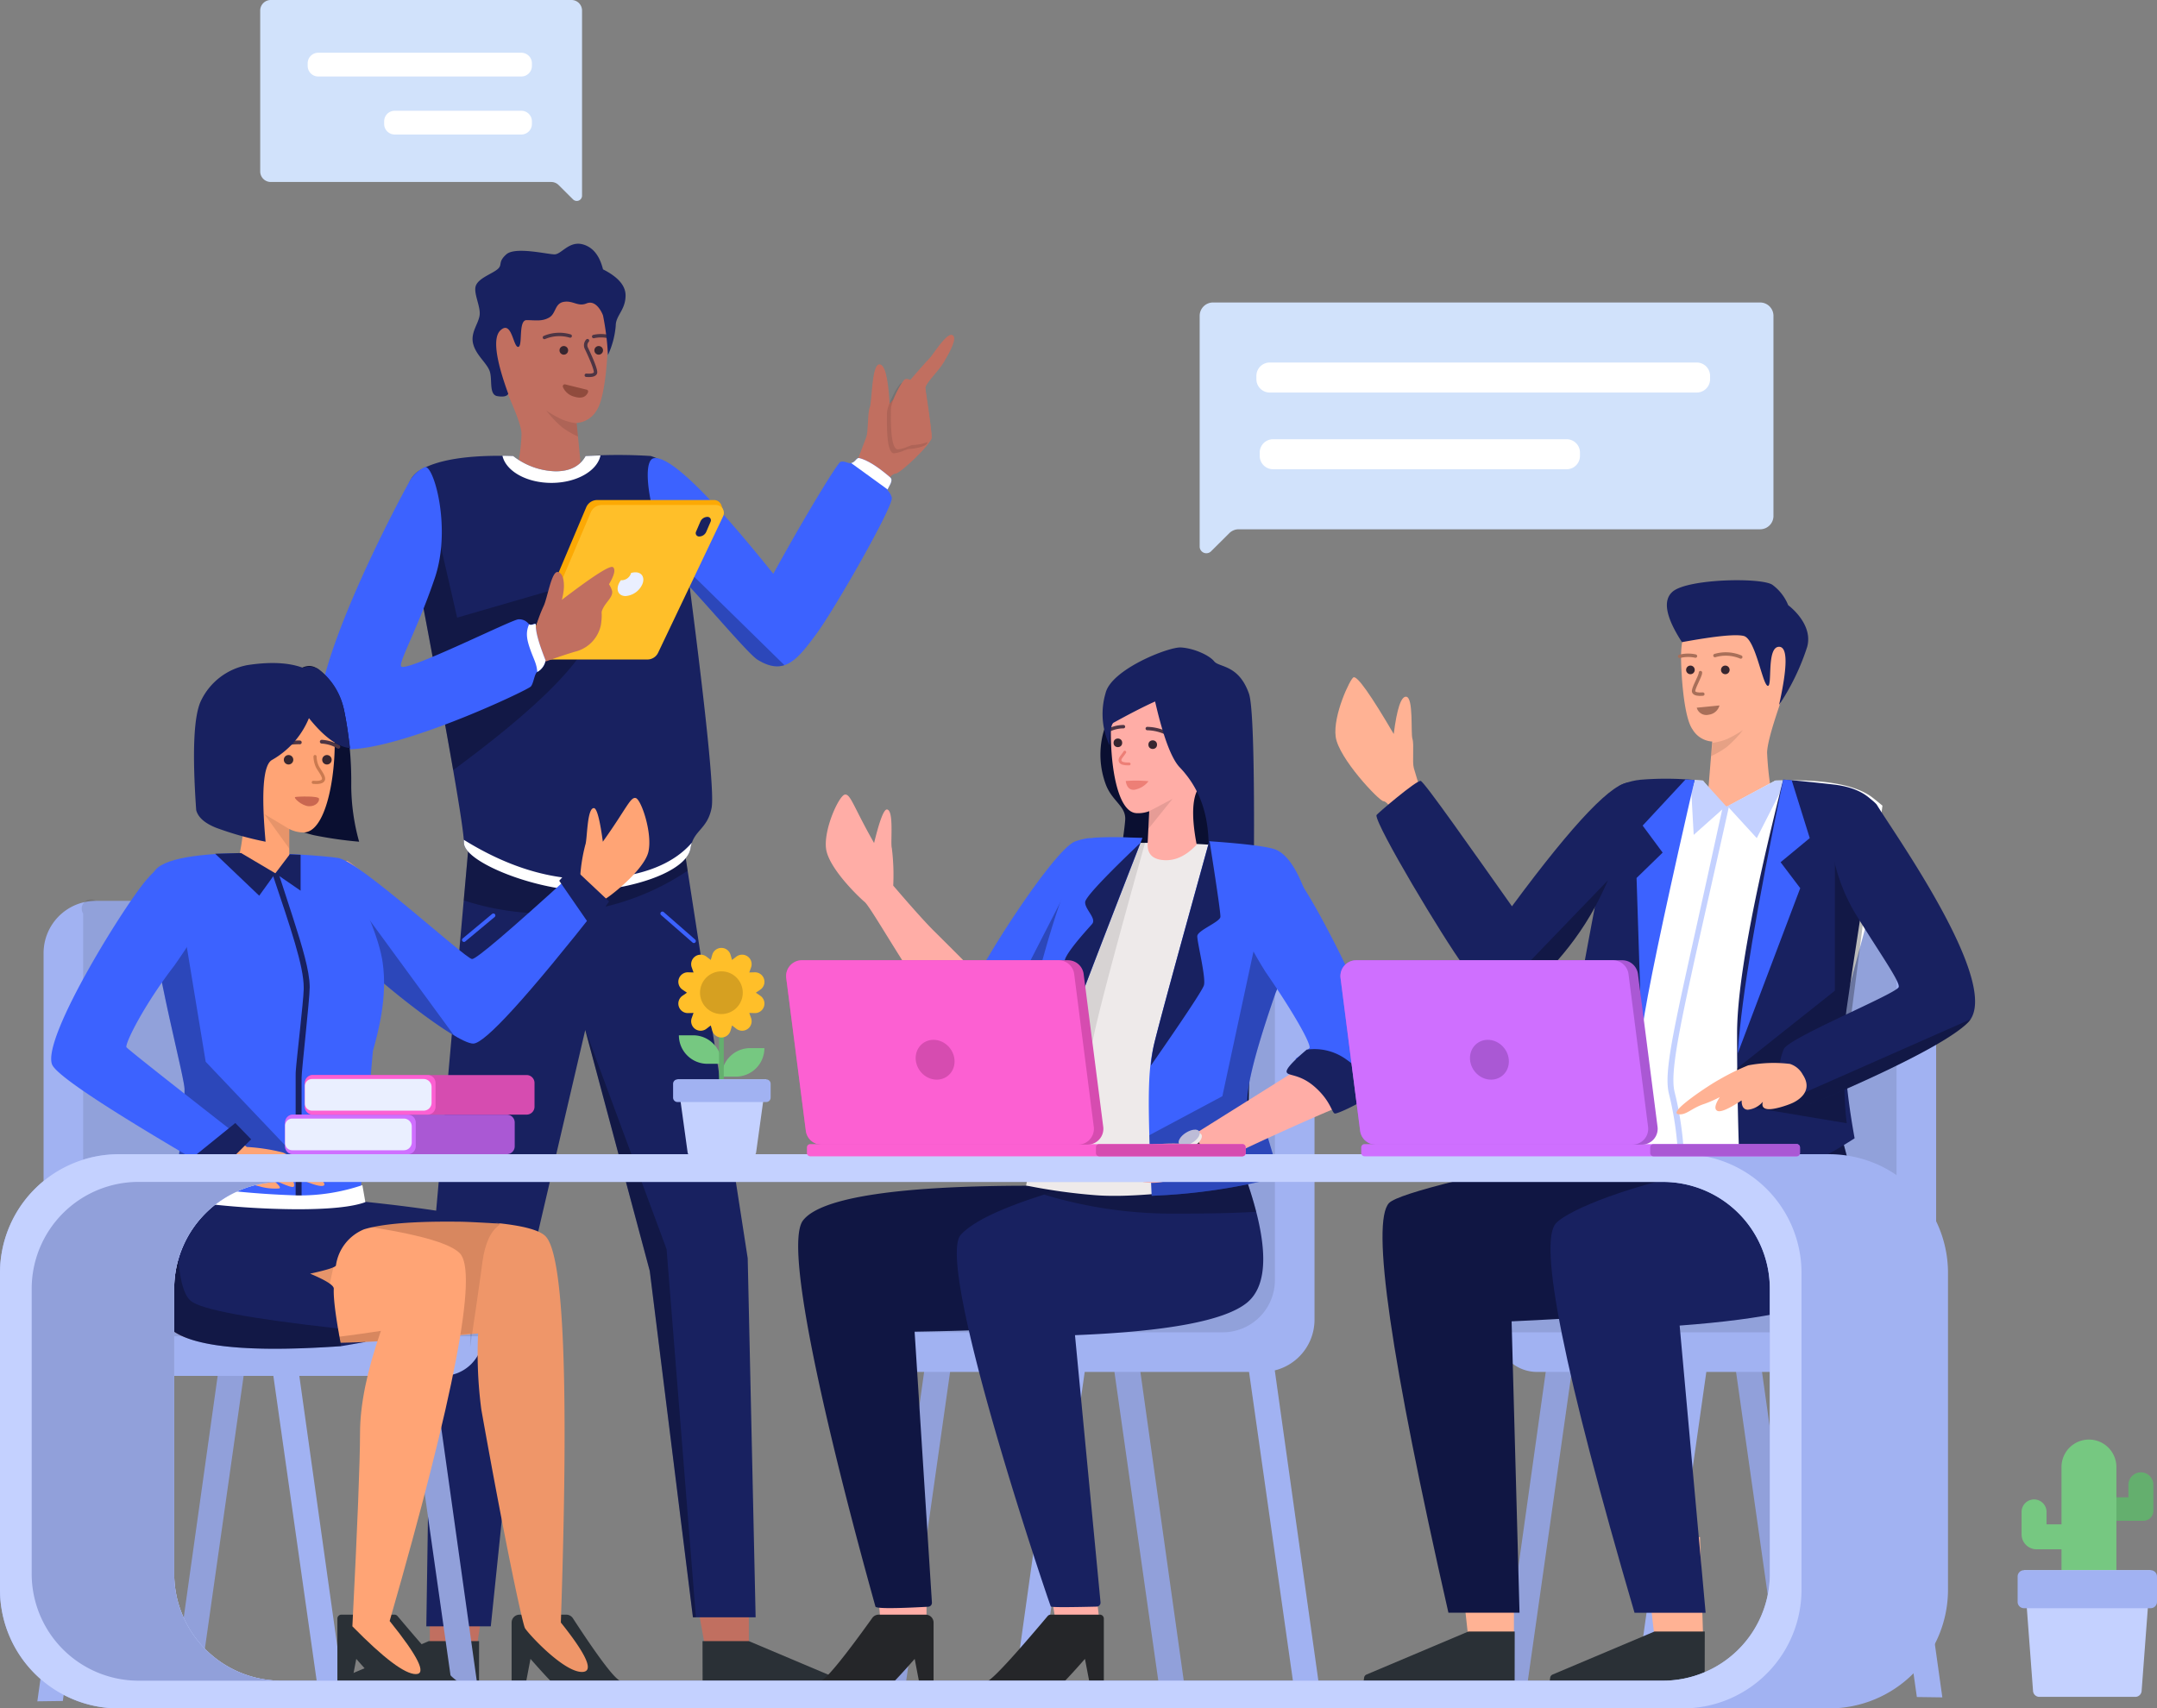 <?xml version="1.0" encoding="UTF-8"?>
<svg xmlns="http://www.w3.org/2000/svg" xmlns:xlink="http://www.w3.org/1999/xlink" width="413.879" height="327.87">
  <rect width="100%" height="100%" fill="#808080" stroke="none"/>
  <defs>
    <linearGradient id="a" x1="-7.145" y1="20.013" x2="-7.145" y2="20.009" gradientUnits="objectBoundingBox">
      <stop offset="0" stop-color="#fff"></stop>
      <stop offset="1" stop-color="#eeeaea"></stop>
    </linearGradient>
    <linearGradient id="b" x1="-130.738" y1="749.877" x2="-130.738" y2="749.754" xlink:href="#a"></linearGradient>
  </defs>
  <path d="M110.644 81.163l1.073 10.947H98.54a31.344 31.344 0 001.525-8.762c0-3.663-6.619-14.346-6.619-20.79s6.167-14.05 14.471-10.821 8.738 9.862 8.738 13.011-.5 11.712-2.212 14.063a4.772 4.772 0 01-3.799 2.352z" fill="#c16f60"></path>
  <path data-name="Path" d="M104.82 78.802l.426.51a19.363 19.363 0 002.707 2.761 17.844 17.844 0 002.947 1.711l-.249-2.542-.285-.045a11.073 11.073 0 01-2.508-.685 22.649 22.649 0 01-3.038-1.71z" fill="rgba(0,0,0,0.1)"></path>
  <path d="M114.876 68.065a.827.827 0 11.828-.827.827.827 0 01-.828.827z" fill="#372630"></path>
  <path data-name="Oval" d="M108.184 68.065a.827.827 0 11.827-.827.828.828 0 01-.827.827z" fill="#372630"></path>
  <path d="M112.56 74.782l-4.105-1.01a.38.38 0 00-.438.523 3.211 3.211 0 002.058 1.8q2.107.673 2.744-.8a.38.38 0 00-.2-.5.413.413 0 00-.059-.013z" fill="#904b3d"></path>
  <path d="M112.725 65.373a1.306 1.306 0 00-.228 1.439c.338.679 2.02 4.257 1.748 4.792q-.272.535-1.748.412M116.942 64.641a6.488 6.488 0 00-3.031-.054" fill="none" stroke="#4d3544" stroke-linecap="round" stroke-width=".653"></path>
  <path data-name="Path-97" d="M104.461 64.766a7.339 7.339 0 014.948-.279" fill="none" stroke="#4d3544" stroke-linecap="round" stroke-width=".653"></path>
  <path d="M116.654 68.13a16.464 16.464 0 001.492-5.629c0-1.966 1.886-2.995 1.886-5.808q0-2.814-4.329-5-.962-3.884-3.717-4.747c-2.755-.865-4.229 1.87-5.583 1.87s-7.54-1.532-9.253 0-.629 1.99-1.715 2.877-3.51 1.658-4.105 3.071.958 4.077.692 5.781-1.777 3.309-1.234 5.447 2.514 3.579 3.137 5.143-.2 4.615 1.511 4.891q1.714.276 2.088-.447-3.688-10.105-1.511-12.172c2.178-2.067 2.445 3.171 3.4 3.171s-.029-5.139 1.616-5.139 2.955.293 4.324-.486 1.052-2.724 2.832-3.023 2.711.987 4.36.3 2.793 1.327 3.161 2.315a51.954 51.954 0 01.948 7.585z" fill="#182160"></path>
  <path d="M133.259 304.896l2.121 11.641h8.305v-11.641zM82.473 304.162v14.5h8.6l2.264-14.5z" fill="#c16f60"></path>
  <path d="M131.383 163.495l12.085 77.99 1.52 68.9h-12.036l-8.282-66.464-12.374-46.246-11.284 48.368-6.839 66.075H81.801l1.063-70.489 7.072-79.612a64.552 64.552 0 0017.345 3.932q9.895.983 24.102-2.454z" fill="#182160"></path>
  <g fill="rgba(0,0,0,0.27)">
    <path data-name="Path" d="M89.937 162.015l-.958 10.784a51.465 51.465 0 0015.1 2.513 48.457 48.457 0 0027.864-8.213l-.559-3.6q-14.208 3.439-24.1 2.453a65.293 65.293 0 01-16.81-3.724zM112.324 197.674l12.374 46.246 8.283 66.464h.545l-5.625-70.647z"></path>
  </g>
  <path d="M132.896 180.894l-6.054-5.288a.38.38 0 01.5-.572l6.053 5.289a.38.38 0 01-.5.572zM94.912 175.984l-5.625 4.687a.38.38 0 11-.486-.583l5.624-4.687a.38.38 0 01.487.584z" fill="#3c62ff"></path>
  <path data-name="Path-2" d="M106.614 90.451a13.772 13.772 0 01-8.15-2.939q-13.113-.376-18.2 2.939a4.638 4.638 0 00-1.739 2.224l2.288 21.686q8.2 43.3 8.2 47.376c0 4.077 16.585 10.242 26.342 9.077s16.607-4.536 17.141-8.017 3.245-3.576 4.048-7.773q.8-4.2-4.817-47.071l-3.553-18.7a10.071 10.071 0 00-3.325-1.743 99.64 99.64 0 00-12.485 0q-1.639 2.94-5.75 2.941z" fill="#182160"></path>
  <g>
    <path d="M169.302 93.47q1.661-2.573 2.535-2.572c.873 0 6.934-5.712 6.934-6.958s-1.212-8.4-1.212-9.409 2.51-3.243 3.569-5.064 2.708-4.676 1.588-5.177-3.91 4.106-4.353 4.464q-.443.357-7.66 8.716-.429-7.549-1.957-7.549c-1.527 0-1.411 7.189-1.857 8.255s-.242 4.555-.689 5.764q-.45 1.208-2.023 5.314z" fill="#c16f60"></path>
    <path d="M176.798 75.29q-3.272-2.172-3.924-1.738c-.652.434-2.687 4.181-2.687 5.8s-.205 7.873 1.425 7.644 2.208-.84 2.881-.84 3.233-.37 3.455-1.177q.222-.81-1.15-9.689z" fill="rgba(0,0,0,0.1)"></path>
    <path data-name="Path-21" d="M177.558 74.53q-3.272-2.172-3.924-1.738c-.653.434-2.687 4.181-2.687 5.8s-.2 7.873 1.425 7.644 2.208-.84 2.881-.84 3.233-.369 3.455-1.177q.222-.81-1.15-9.689z" fill="#c16f60"></path>
    <path data-name="Path" d="M170.845 91.649q-3.675-3.166-5.984-3.733c-.557-.138-.782.968-1.762.976-.435 0-1.113-.465-1.814-.253l-.034.015c-.652.351-6.805 10.423-12.87 21.465q-18.3-22.808-22.875-22.188c-3.245.44.348 17.641 6.386 24.183 5.509 5.969 11.864 13.508 13.478 14.5 5.126 3.159 7.611 0 11.222-4.883s14.619-24.18 14.536-26.176a2.974 2.974 0 00-.78-1.407c-.289-.319 1.247-1.774.497-2.499z" fill="#3c62ff"></path>
    <path data-name="Path" d="M131.892 112.113l1.175 1.282c5.206 5.716 10.8 12.3 12.3 13.221 2.062 1.27 3.7 1.519 5.149 1.044l-22.758-22.312a24.888 24.888 0 004.134 6.765z" fill="rgba(0,0,0,0.27)"></path>
    <path data-name="Path" d="M163.323 88.87l7 5.076c.132-.523 1.162-1.677.521-2.3q-3.673-3.166-5.983-3.734c-.507-.123-.743.795-1.538.958z" fill="#fff"></path>
  </g>
  <path data-name="Path" d="M89.017 161.734c0 4.077 16.584 10.242 26.341 9.076 9.633-1.15 16.434-4.45 17.117-7.884l.024-.133a5.884 5.884 0 01.267-1.084q-5.3 6.131-17.466 6.938-12.9.855-26.308-7.478l.016.255c.006.12.009.223.009.31z" fill="#fff"></path>
  <path data-name="Path" d="M84.252 103.447l-4.129 4.335.693 6.578 1.373 7.277q3.078 16.395 4.769 26.157l1.012-.749q19.306-14.344 24.4-22.919 5.689-9.576-6.287-10.815l-.268-.026-18.1 5.25z" fill="rgba(0,0,0,0.27)"></path>
  <path data-name="Path" d="M112.368 87.511q-1.641 2.938-5.753 2.939a13.769 13.769 0 01-8.149-2.939q-1.056-.037-2.059-.05c.656 2.948 4.614 5.213 9.4 5.213 4.817 0 8.8-2.3 9.414-5.272q-1.355.043-2.853.109z" fill="#fff"></path>
  <g>
    <path d="M136.992 95.965h-22.411a2.281 2.281 0 00-2.1 1.391l-11.127 26.3a1.519 1.519 0 00.418 1.752l.838.71 20.9-.287a2.279 2.279 0 002.01-1.265l13.242-26.657-.337-.938a1.521 1.521 0 00-1.433-1.006z" fill="#fca904"></path>
    <path data-name="Rectangle" d="M137.379 96.919h-21.916a2.28 2.28 0 00-2.1 1.387l-11.119 26.149a1.519 1.519 0 001.4 2.114h20.575a2.279 2.279 0 002.058-1.3L138.75 99.09a1.519 1.519 0 00-1.371-2.173z" fill="#ffbf29"></path>
    <path data-name="Rectangle" d="M135.761 99.198a1.5 1.5 0 00-1.375.906l-.84 1.953a.649.649 0 00.341.853.639.639 0 00.255.052 1.5 1.5 0 001.375-.906l.84-1.953a.65.65 0 00-.34-.853.643.643 0 00-.256-.052z" fill="#182160"></path>
    <path d="M121.915 109.834a2.784 2.784 0 00-.843.139 1.226 1.226 0 01-.072.241 1.921 1.921 0 01-1.61 1.14 1.01 1.01 0 01-.23-.026 3.375 3.375 0 00-.464.785c-.52 1.259.079 2.279 1.338 2.279a3.839 3.839 0 003.221-2.279c.518-1.259-.081-2.279-1.34-2.279z" fill="#eaefff"></path>
    <path d="M102.646 120.973a27.292 27.292 0 011.632-4.594c.757-1.5 1.521-6.772 2.739-6.6s1.286 2.479 1.128 3.6a13.044 13.044 0 01-.336 1.739q9.076-6.942 9.826-6.26t-.785 3.276a4.384 4.384 0 01.612 1.331c.144 1.133-1.169 2.047-1.79 3.346-.481 1.007 0 .485-.366 3.088a6.65 6.65 0 01-4.931 5.159q-2.383.7-5.667 1.894a13.28 13.28 0 01-1.354-3.125q-.339-1.328-.708-2.854z" fill="#c16f60"></path>
    <path data-name="Path" d="M81.476 89.67a6.441 6.441 0 00-3.043 2.982c-2.953 5.332-23.08 43.368-15.909 50.02 5.68 5.269 37.244-9.444 39.237-10.845.613-.431.752-2.576 1.356-2.886a3.142 3.142 0 001.563-2.2q-1.98-4.993-1.866-6.779c.04-.615-.867.241-1.358-.214a2.3 2.3 0 00-1.99-.889c-1.184 0-21.822 10.345-22.5 9.013-.453-.888 3.157-7.182 6.463-16.936s-.324-22.058-1.953-21.266z" fill="#3c62ff"></path>
    <path data-name="Path" d="M101.762 124.685c.656 1.868 1.225 2.69 1.325 4.272l.031-.017a3.139 3.139 0 001.563-2.2q-1.979-4.994-1.865-6.779c.038-.588-.788.234-1.289-.156-.758 1.685-.38 3.132.235 4.88z" fill="#fff"></path>
  </g>
  <path d="M143.685 314.956h-8.887l.017 10.631a.76.76 0 00.755.759l27.639.153a.759.759 0 00.765-.755.943.943 0 00-.008-.118l-.274-1.824a.756.756 0 00-.456-.587l-19.55-8.258z" fill="#2a3036"></path>
  <path data-name="Path-85" d="M82.28 314.956h9.646l-.017 10.631a.759.759 0 01-.755.759l-28.4.153a.761.761 0 01-.764-.756.788.788 0 01.009-.118l.273-1.824a.758.758 0 01.456-.587l19.551-8.258z" fill="#2a3036"></path>
  <g>
    <path data-name="Rectangle" d="M232.752 58.051h104.975a2.56 2.56 0 012.56 2.561v38.405a2.56 2.56 0 01-2.56 2.561H237.681a2.557 2.557 0 00-1.806.746l-3.5 3.482a1.282 1.282 0 01-2.185-.907V60.613a2.561 2.561 0 012.562-2.562z" fill="#d1e2fb"></path>
    <g fill="#fff">
      <path data-name="Rectangle" d="M243.635 69.573h81.931a2.561 2.561 0 012.56 2.561v.64a2.561 2.561 0 01-2.56 2.56h-81.931a2.561 2.561 0 01-2.562-2.56v-.64a2.561 2.561 0 012.562-2.561zM244.273 84.295h56.328a2.561 2.561 0 012.56 2.561v.64a2.561 2.561 0 01-2.56 2.56h-56.328a2.56 2.56 0 01-2.561-2.56v-.64a2.56 2.56 0 012.561-2.561z"></path>
    </g>
  </g>
  <g data-name="Group-26">
    <path data-name="Rectangle" d="M109.653 0h-57.7a2.025 2.025 0 00-2.025 2.024V32.9a2.025 2.025 0 002.025 2.025h53.806a2.024 2.024 0 011.428.589l2.767 2.754a1.012 1.012 0 001.727-.717V2.024A2.025 2.025 0 00109.653 0z" fill="#d1e2fb"></path>
    <g data-name="Group-15" fill="#fff">
      <path data-name="Rectangle" d="M100.035 10.123H61.06a2.024 2.024 0 00-2.024 2.025v.506a2.024 2.024 0 002.024 2.025h38.975a2.025 2.025 0 002.025-2.025v-.506a2.025 2.025 0 00-2.025-2.025zM100.035 21.258h-24.3a2.024 2.024 0 00-2.024 2.025v.506a2.024 2.024 0 002.024 2.025h24.3a2.025 2.025 0 002.025-2.025v-.506a2.025 2.025 0 00-2.025-2.025z"></path>
    </g>
  </g>
  <g>
    <path d="M56.877 260.096l9.325 66.414-4.889-.065-9.325-65.655z" fill="#a1b2f2"></path>
    <path data-name="Path" d="M42.321 260.096l-9.325 66.414 4.89-.065 9.325-65.655z" fill="#91a0da"></path>
    <path data-name="Path-25" d="M82.707 260.096l9.325 66.414-4.889-.065-9.325-65.655z" fill="#91a0da"></path>
    <path data-name="Path" d="M92.685 256.306a7.749 7.749 0 00-7.75-7.749h-29.1a10.028 10.028 0 01-10.028-10.028v-55.611a10.028 10.028 0 00-10.028-10.028H18.39a10.029 10.029 0 00-10.029 10.028v71.109a10.029 10.029 0 0010.029 10.028h66.549a7.749 7.749 0 007.746-7.749z" fill="#a1b2f2"></path>
    <path data-name="Path" d="M18.385 172.89a1.761 1.761 0 00-2.431 2.431v71.106a10.028 10.028 0 0010.028 10.028h66.7v-.15a7.748 7.748 0 00-7.75-7.749H55.827a10.029 10.029 0 01-10.028-10.028v-55.611a10.028 10.028 0 00-10.027-10.028z" fill="rgba(0,0,0,0.1)"></path>
    <path data-name="Path" d="M16.489 260.096L7.165 326.51l4.889-.065 9.325-65.655z" fill="#a1b2f2"></path>
  </g>
  <g data-name="Group-13">
    <path data-name="Path" d="M115.672 172.763c.756-.149 7.969-5.742 8.753-9.335s-1.385-9.947-2.418-10.262-1.794 2.015-6.335 8.371q-.869-6.449-1.728-6.449c-1.32 0-1.249 5.893-1.615 6.99l-.022.063a32.254 32.254 0 00-.964 5.838q-15.276 13.514-19.636 17.662c-.665.633-24.632-20.98-25.208-20.416q-3.679 3.6 4.754 17.4 15.343 18.408 20.454 16.1c5.955-2.703 21.973-25.569 23.965-25.962z" fill="#ffa475"></path>
    <path d="M64.997 164.746c3.585.181 24.355 19.309 25.587 19.309q1.232 0 18.965-16.159l5.846 5.366q-21.239 26.989-24.579 27.018c-3.34.028-18.908-12.472-22.712-16.632s-6.691-19.085-3.107-18.902z" fill="#3c62ff"></path>
    <path data-name="Path" d="M65.973 169.814l21.146 28.9c-5.893-3.48-16.042-11.819-19.015-15.068a9.052 9.052 0 01-1.033-1.42z" fill="rgba(0,0,0,0.27)"></path>
    <path d="M109.729 166.287l-2.425 2.744 6.148 8.906 3.412-4.941z" fill="#182160"></path>
    <path data-name="Path" d="M29.81 166.972c4.336-5.309 34.771-2.639 35.451-2.224q7.215 13.31 8.167 20c.954 6.7-.877 13.344-1.882 16.986l-2.51 28.546-35.577-1.136q2.049-16.6 1.948-20.137c-.101-3.534-9.622-37.109-5.597-42.035z" fill="#3c62ff"></path>
    <path data-name="Path" d="M35.492 179.598l3.976 24.172 19.956 21-19.956 4.459h-3.534l-2.475-.078.511-4.224q1.5-12.628 1.439-15.8v-.108c-.066-2.283-4.051-17.067-5.791-28.6z" fill="rgba(0,0,0,0.27)"></path>
    <path data-name="Path" d="M52.296 167.783l1.08-.364.352 1.056.506 1.543 1.924 5.92c1.909 5.919 3.223 10.366 3.263 13.357v.219c0 2.342-1.552 15.854-1.552 17.309v23.8h-1.14v-24.228l.008-.518.015-.3c.16-2.389 1.467-13.31 1.524-15.7v-.363c.008-4.094-2.494-11.356-5.98-21.731z" fill="#182160"></path>
    <g data-name="Group-3">
      <path data-name="Path" d="M24.682 202.986l-7.077 6.474c12.364 6.64 26.336 16.016 27.2 16.6 1.33.9 4.228 1.39 5.352 1.724a10.752 10.752 0 003.382.3c.583-.145-.482-1.011-1.341-1.828q3.746 1.8 4.12 1.5c.4-.325-.212-1.664-1.1-2.565q5.7 2.746 6.814 2.371c1.615-.542-6.619-6.056-7.827-6.4a36.521 36.521 0 00-6.851-1.042z" fill="#ffa475"></path>
      <path data-name="Path" d="M30.333 166.643a13.713 13.713 0 00-1.98 1.928c-3.747 4.006-20.28 30.334-18.378 35.682q1.1 3.1 31.313 20.631l5.5-6.07q-22.465-17.545-22.538-17.856c-.2-.871 3.4-8.11 9.2-15.646 6.457-9.21 7.954-12.9 2.6-17.418-1.689-1.423-4.523-2.201-5.717-1.251z" fill="#3c62ff"></path>
      <path d="M45.152 215.525l-9.146 7.4 4.892 3.008 7.293-7.276z" fill="#182160"></path>
    </g>
    <path d="M57.003 128.744q2.088-1.587 3.822-.471a13.675 13.675 0 015.25 8.257 68.245 68.245 0 011.319 14.276 40.855 40.855 0 001.514 10.731 76.584 76.584 0 01-8.721-1.258 29.808 29.808 0 01-5.987-2.168z" fill="#0a0f31"></path>
    <path d="M63.174 135.344c2.285 4.356.949 24.418-4.945 24.418a6.153 6.153 0 01-2.724-.663v5.472q-.1 3.031-3.562 3.031a11.091 11.091 0 01-6.366-1.975q1.63-6.59.79-10.016c-.841-3.427-8.739-14.83-4.8-22.121s19.323-2.502 21.607 1.854z" fill="#ffa475"></path>
    <g data-name="Group-19">
      <g data-name="Group-16" transform="translate(53.433 142.343)">
        <circle data-name="Oval" cx=".91" cy=".91" r=".91" transform="translate(8.388 2.557)" fill="#372630"></circle>
        <circle data-name="Oval" cx=".91" cy=".91" r=".91" transform="translate(1.025 2.557)" fill="#372630"></circle>
        <path data-name="Path-95" d="M7.014 2.846a4.834 4.834 0 00.434 1.916c.373.746 1.454 1.992 1.154 2.581q-.3.59-1.923.455" fill="none" stroke="#ca7a50" stroke-linecap="round" stroke-width=".599"></path>
        <path d="M7.775 10.918c-.126-.547-4.085-.405-4.548-.3s1.247 1.714 2.605 1.768 2.069-.921 1.943-1.468z" fill="#ca6750"></path>
        <path data-name="Path-97" d="M11.491.976A7.127 7.127 0 008.304 0M0 .892A9.938 9.938 0 014.094.133" fill="none" stroke="#4d3544" stroke-linecap="round" stroke-width=".719"></path>
      </g>
      <path data-name="Path" d="M50.739 156.25l4.765 2.849v3.751z" fill="rgba(0,0,0,0.1)"></path>
    </g>
    <path data-name="Path" d="M61.043 128.358a3.748 3.748 0 00-4.073.471l-.472 5.026.716 1.166c4.508 6.578 7.725 8.338 9.965 8.554q-.64-4.855-1.153-7.2a12.829 12.829 0 00-4.983-8.017z" fill="#182160"></path>
    <path d="M59.52 137.201a16.413 16.413 0 01-7.333 8.646q-2.514 1.407-1.226 15.689a62.712 62.712 0 01-9.546-2.694q-3.244-1.313-3.768-3.372-1.171-16.6.912-20.972a12.4 12.4 0 018.9-6.852q7.37-1.13 11.589.916a10.966 10.966 0 01.472 8.639z" fill="#182160"></path>
    <g>
      <path d="M98.166 311.399v14.7a.759.759 0 00.76.76h.608a.76.76 0 00.747-.616l1.508-7.874q7.428 8.489 9.076 8.49h8.892a1.519 1.519 0 001.185-2.47 7.7 7.7 0 00-2.059-1.862q-1.893-1.114-8.958-11.958a1.52 1.52 0 00-1.273-.689h-8.967a1.519 1.519 0 00-1.519 1.519z" fill="#2a3036"></path>
      <path data-name="Path-49" d="M64.738 310.637v15.46a.759.759 0 00.76.76h.608a.761.761 0 00.747-.616l1.508-7.874q7.427 8.489 9.076 8.49H88.2a1.519 1.519 0 001.369-2.177 4.684 4.684 0 00-1.84-2.081q-1.931-1.137-11.454-12.452a.759.759 0 00-.581-.27h-10.2a.759.759 0 00-.756.76z" fill="#2a3036"></path>
      <path d="M65.462 258.348l4.642-.805-.362-1.054-4.862.566z" fill="#182160"></path>
      <path d="M104.692 237.273q5.259 5.434 2.922 74.115 7.591 9.485 4.05 9.485c-3.542 0-10.2-7.227-10.928-8.394-.414-.663-3.578-15.033-8.376-41.933a82.067 82.067 0 01-.623-14.634q-36.786 3.625-43.5 0t-9.32-20.16q60.515-3.914 65.775 1.521z" fill="#ef9669"></path>
      <path data-name="Path" d="M96.007 234.98l-.058.035q-2.6 1.66-3.373 7.092l-.348 2.588q-.67 4.887-2.016 13.856 0-1.27.025-2.638l-1.415.144q-22.094 2.215-32.61 1.491l5.271-23.086H92.4q2.026.218 3.607.518z" fill="rgba(0,0,0,0.1)"></path>
      <path data-name="Path-38" d="M88.24 240.534q5.26 5.434-13.474 70.563 8.207 10.188 5.022 10.188t-12.175-9.17q1.467-28.961 1.468-37.086t4.006-19.611q-33.385 5.087-39.845 0t0-23.707q49.738 3.388 54.998 8.823z" fill="#ffa475"></path>
      <path data-name="Path" d="M64.88 238.948l-1.9 8.819-5.946-2.488z" fill="rgba(0,0,0,0.1)"></path>
      <path d="M87.616 234.462c-2.307 0-12.4-.184-17.767 1.466a8.815 8.815 0 00-5.389 6.927q-.094.521-4.954 1.581 4.585 1.925 4.539 2.887-.135 2.792 1.417 11.026-30.423 2.147-34.087-4.924t1.434-23.772l37.041.966q10.468 1.092 17.767 2.361a73.772 73.772 0 018.391 1.867q-6.085-.386-8.392-.385z" fill="#182160"></path>
      <path data-name="Path" d="M33.243 231.71l.828.028-.026.907q-.365 14.555 2.544 17.009 2.938 2.481 28.267 5.3l.155.914q.205 1.172.451 2.48l-1.206.082q-29.29 1.925-32.881-5.005-3.665-7.073 1.868-21.715z" fill="rgba(0,0,0,0.27)"></path>
    </g>
    <path data-name="Path" d="M57.021 229.418a37.239 37.239 0 0012.512-1.975l.571 3.268q-3.686 1.365-13.083 1.364a158.3 158.3 0 01-24.381-2.022l.427-1.127q.231-.613.493-1.332l.134-.365h.8l1.181.169a168.453 168.453 0 0021.346 2.02z" fill="#fff"></path>
    <g data-name="Group-16" fill="#182160">
      <path d="M52.835 167.601l-6.568-3.891-4.981.131 8.45 8.058zM52.835 167.601l4.844 3.335v-6.887l-2.074-.1z"></path>
    </g>
  </g>
  <g data-name="Group-26">
    <path data-name="Rectangle" d="M56.219 213.914h41.024a1.519 1.519 0 011.52 1.52v4.558a1.52 1.52 0 01-1.52 1.52H56.219a1.52 1.52 0 01-1.52-1.52v-4.558a1.52 1.52 0 011.52-1.52z" fill="#aa58d4"></path>
    <path data-name="Rectangle" d="M56.219 213.914H78.25a1.519 1.519 0 011.52 1.52v4.558a1.52 1.52 0 01-1.52 1.52H56.219a1.52 1.52 0 01-1.52-1.52v-4.558a1.52 1.52 0 011.52-1.52z" fill="#cf6fff"></path>
    <path data-name="Rectangle" d="M56.067 214.674H77.49a1.519 1.519 0 011.52 1.52v3.039a1.519 1.519 0 01-1.52 1.519H56.067a1.367 1.367 0 01-1.368-1.367v-3.343a1.367 1.367 0 011.368-1.368z" fill="#eaefff"></path>
  </g>
  <g data-name="Group-26">
    <path data-name="Rectangle" d="M60.018 206.317h41.024a1.519 1.519 0 011.52 1.52v4.558a1.52 1.52 0 01-1.52 1.519H60.018a1.52 1.52 0 01-1.52-1.519v-4.558a1.52 1.52 0 011.52-1.52z" fill="#d64cb0"></path>
    <path data-name="Rectangle" d="M60.018 206.317H82.05a1.519 1.519 0 011.52 1.52v4.558a1.52 1.52 0 01-1.52 1.519H60.018a1.52 1.52 0 01-1.52-1.519v-4.558a1.52 1.52 0 011.52-1.52z" fill="#fc60d2"></path>
    <path data-name="Rectangle" d="M59.866 207.077h21.423a1.519 1.519 0 011.521 1.52v3.039a1.52 1.52 0 01-1.521 1.519H59.866a1.368 1.368 0 01-1.368-1.367v-3.343a1.368 1.368 0 011.368-1.368z" fill="#eaefff"></path>
  </g>
  <g data-name="Group-8">
    <path data-name="Path-25" d="M322.979 259.336l-9.326 66.415 4.89-.065 9.325-65.655z" fill="#a1b2f2"></path>
    <path data-name="Path" d="M337.535 259.336l9.325 66.415-4.889-.065-9.326-65.655z" fill="#91a0da"></path>
    <path data-name="Path-25" d="M297.147 259.336l-9.324 66.415 4.889-.065 9.324-65.655z" fill="#91a0da"></path>
    <path data-name="Path" d="M287.17 255.546a7.749 7.749 0 017.749-7.75h29.105a10.028 10.028 0 0010.029-10.028v-55.611a10.028 10.028 0 0110.03-10.027h17.388a10.029 10.029 0 0110.028 10.028v71.109a10.029 10.029 0 01-10.028 10.028H294.92a7.75 7.75 0 01-7.75-7.749z" fill="#a1b2f2"></path>
    <path data-name="Path" d="M361.47 172.13a1.761 1.761 0 012.43 2.431v71.106a10.028 10.028 0 01-10.028 10.028h-66.7v-.15a7.749 7.749 0 017.749-7.75h29.105a10.028 10.028 0 0010.029-10.028v-55.611a10.028 10.028 0 0110.028-10.026z" fill="rgba(0,0,0,0.1)"></path>
    <path data-name="Path" d="M363.365 259.336l9.326 66.415-4.889-.065-9.325-65.655z" fill="#a1b2f2"></path>
  </g>
  <g data-name="Group-8">
    <path data-name="Path-25" d="M203.703 259.336l-9.325 66.415 4.89-.065 9.325-65.655z" fill="#a1b2f2"></path>
    <path data-name="Path" d="M218.26 259.336l9.325 66.415-4.889-.065-9.325-65.655z" fill="#91a0da"></path>
    <path data-name="Path-25" d="M177.873 259.336l-9.325 66.415 4.889-.065 9.325-65.655z" fill="#91a0da"></path>
    <path data-name="Path" d="M167.895 255.546a7.749 7.749 0 017.75-7.75h29.1a10.028 10.028 0 0010.028-10.028v-55.611a10.028 10.028 0 0110.036-10.027h17.389a10.028 10.028 0 0110.028 10.028v71.109a10.028 10.028 0 01-10.028 10.028h-66.55a7.75 7.75 0 01-7.753-7.749z" fill="#a1b2f2"></path>
    <path data-name="Path" d="M242.196 172.13a1.761 1.761 0 012.431 2.431v71.106a10.029 10.029 0 01-10.028 10.028h-66.7v-.15a7.749 7.749 0 017.75-7.75h29.1a10.028 10.028 0 0010.028-10.028v-55.611a10.028 10.028 0 0110.032-10.026z" fill="rgba(0,0,0,0.1)"></path>
    <path data-name="Path" d="M244.089 259.336l9.325 66.415-4.889-.065-9.325-65.655z" fill="#a1b2f2"></path>
  </g>
  <g data-name="Group">
    <path d="M279.526 294.233l2.162 19.7 2.9 2.9 5.9-2.9v-19.7z" fill="#ffb294"></path>
    <path data-name="Path-38" d="M266.534 230.871q-5.259 5.435 11.386 78.639h13.642l-1.52-55.924q37.589-1.693 44.3-5.318t9.661-24.234l-29.1-5.089q-45.652 9.114-48.369 11.926z" fill="#101643"></path>
    <path data-name="Path-39" d="M315.231 294.993l2.278 19.606 3.543 2.989 5.713-4.17-.573-18.424z" fill="#ffb294"></path>
    <path data-name="Path-85" d="M281.752 313.112h8.887l-.015 10.632a.761.761 0 01-.756.758l-27.639.153a.76.76 0 01-.765-.755.678.678 0 01.008-.118l.274-1.825a.759.759 0 01.455-.587l19.551-8.258zM317.46 313.112h9.646l-.017 10.632a.76.76 0 01-.756.758l-28.4.153a.76.76 0 01-.764-.755.632.632 0 01.009-.117l.273-1.825a.757.757 0 01.456-.587l19.551-8.258z" fill="#2a3036"></path>
    <path data-name="Path-38" d="M298.586 234.727q-5.259 5.435 15.041 74.784h13.641l-4.982-55.114q24.913-1.842 31.373-6.93t0-28.236q-17 3.508-23.781 4.8c-17.142 3.275-28.778 8.1-31.292 10.696z" fill="#182160"></path>
    <path data-name="Path" d="M353.655 219.232q.926 3.318 1.586 6.264a52.906 52.906 0 01-9.868 2.093 81.881 81.881 0 01-25.869-1.237 163.741 163.741 0 019.513-2.152l3.8-.737q7.066-1.388 20.838-4.231z" fill="rgba(0,0,0,0.27)"></path>
    <path data-name="Path" d="M328.536 142.313l-1.067 13.175h13.115a60.191 60.191 0 01-1.517-11c0-3.646 5.2-16.751 6.587-20.694s-6.587-12.752-14.4-10.77-8.7 9.815-8.7 12.951.5 11.657 2.2 14a4.748 4.748 0 003.782 2.338z" fill="#ffb294"></path>
    <g data-name="Group-10">
      <path data-name="Path" d="M334.411 140.128a21.774 21.774 0 01-3.133 3.271 17.9 17.9 0 01-2.947 1.712l.249-2.544.285-.044a11.12 11.12 0 002.509-.685 22.761 22.761 0 003.037-1.71z" fill="rgba(0,0,0,0.1)"></path>
      <g data-name="Group-16">
        <path data-name="Oval" d="M324.354 129.39a.827.827 0 10-.828-.827.828.828 0 00.828.827zM331.046 129.39a.827.827 0 10-.826-.827.827.827 0 00.826.827z" fill="#372630"></path>
        <path data-name="Path-95" d="M326.28 129.082c0 .754-1.565 3.177-1.292 3.713q.272.535 1.748.413" fill="none" stroke="#a86f59" stroke-linecap="round" stroke-width=".653"></path>
        <path data-name="Path-97" d="M322.289 125.967a6.474 6.474 0 013.03-.054M334.01 126.092a7.346 7.346 0 00-4.949-.279" fill="none" stroke="#a86f59" stroke-linecap="round" stroke-width=".653"></path>
      </g>
    </g>
    <path d="M322.729 123.238q-4.69-7.227-1.773-9.706c2.915-2.478 16.989-2.739 19.117-1.307a9.029 9.029 0 013.041 3.92s4.854 3.529 3.647 7.984a44.5 44.5 0 01-5.4 11.155q2.489-11.155 0-11.155c-2.488 0-1.189 7.9-2.21 7.48s-2.314-8.989-4.569-9.559q-2.254-.57-11.853 1.188z" fill="#182160"></path>
    <path d="M325.564 135.82l4.365-.433a2.418 2.418 0 01-2.059 1.775 1.907 1.907 0 01-2.306-1.342z" fill="#a86f59"></path>
    <path data-name="Path-2" d="M330.979 155.025l9.669-5.218q13.145-.47 18.2 2.939.546.369 2.352 1.874l-2.9 22.036q-9.266 33.7-8.989 38.541c.159 2.78-8.469 6.533-20.151 6.836-8.645.225-21.2-2.359-21.429-3.839-.533-3.481-4.361-4.275-5.164-8.471q-.8-4.2 4.817-39.474l3.186-19.4a22.2 22.2 0 013.694-1.044 99.718 99.718 0 0112.484 0z" fill="#fff"></path>
    <path d="M331.738 154.828l-1.112-.247-.726 3.279-.9 4.113c-6.96 31.98-9.9 42.727-8.822 47.713l.035.153a61.649 61.649 0 011.765 11.992l1.139-.052a62.746 62.746 0 00-1.8-12.213c-1.191-4.839 2.286-18.139 10.421-54.738z" fill="#c4d1ff"></path>
    <path data-name="Path" d="M347.656 216.715l.335 5.037q-14.022 4.439-24.938 3.252a59.461 59.461 0 01-15.781-3.494l.457-3.316q14.208 3.439 24.1 2.453 9.6-.955 15.463-3.755z" fill="#3c62ff"></path>
    <path data-name="Path-9" d="M340.648 149.807l-9.189 4.9 5.624 6.142 5.624-11.04z" fill="#c4d1ff"></path>
    <path data-name="Path-11" d="M326.743 149.807l4.438 4.9-6.2 5.516-.586-10.522z" fill="#c4d1ff"></path>
    <path d="M342.164 149.618q-8.859 34.967-8.859 48.752t.541 27.285a70.621 70.621 0 0011.576-1.808q3.688-1.052 10.436-5.391-2.856-15.718-1.489-25.168t5.866-38.325q-2.255-3.694-8.416-4.4t-9.655-.945z" fill="#182160"></path>
    <path data-name="Path" d="M352.077 164.354l6.343 5.236-1.357 10.8q-1.89 14.933-2.7 20.5a61.8 61.8 0 00-.02 14.674l-19.318-3.23-1.71-1.6q-.016-2.376-.016-4.76v-.616c0-.105 0-.211.005-.319l18.763-14.905z" fill="rgba(0,0,0,0.27)"></path>
    <path data-name="Path" d="M342.165 149.618l.942.07c.221.017.447.036.68.056l3.463 11.1-5.594 4.627 3.767 4.984-11.984 31.688.041-.617q1.069-15.32 8.685-51.908z" fill="#3c62ff"></path>
    <path d="M325.158 149.698q-8.609 29.866-10.035 40.114t-1.84 35.191q-11.266-4.411-13.5-6.844t10.784-67.308a12.292 12.292 0 014.557-1.233 60.439 60.439 0 0110.034.08z" fill="#182160"></path>
    <g data-name="Group-12">
      <path data-name="Path-20" d="M267.682 156.412q-1.414-2.595-2.246-2.653c-.833-.058-8.588-8.237-9.149-12.359s2.812-11.19 3.425-11.418q1.1-.409 7.714 10.884.919-7.262 2.377-7.16c1.457.1.86 7.037 1.214 8.1s-.077 4.415.268 5.613q.347 1.2 1.573 5.268z" fill="#ffb294"></path>
      <path data-name="Path" d="M272.604 149.871c.729.22 9.876 13.295 17.506 24.062q18.019-24.394 22.785-23.749c1.773.241-1.295 13.518-6.783 23.749-4.969 9.258-11.983 15.362-13.657 16.394-5.341 3.291-7.929 0-11.69-5.086s-16.746-26.707-16.66-28.786c.006-.196 7.767-6.804 8.499-6.584z" fill="#182160"></path>
      <path data-name="Path" d="M306.113 173.932c-4.969 9.258-11.983 15.362-13.658 16.394-2.222 1.368-3.967 1.6-5.519 1.035l21.585-22.411a70.246 70.246 0 01-2.408 4.982z" fill="rgba(0,0,0,0.27)"></path>
    </g>
    <g>
      <path data-name="Path" d="M360.125 154.456c3.137 5.225 24.4 34.9 17.466 41.8-5.494 5.464-28.8 15.11-29.871 15.509-.565.21-2.364-.731-2.531-.716s-.384.576-1.181-.281a17.688 17.688 0 01-3-4.19c-.117-.264.359-.631.4-.984a10.843 10.843 0 01.867-4.264c.933-2.161 21.4-10.518 22.032-11.874.42-.9-3.86-6.865-8.225-14s-6.094-16.633-3.711-20.481c3.221-5.215 7.522-.906 7.754-.519z" fill="#182160"></path>
      <path data-name="Path" d="M377.592 196.251c-5.493 5.464-28.795 15.11-29.87 15.51-.566.209-2.364-.732-2.531-.717s-.384.576-1.181-.28l-.062-.067 34.157-15.073a4.081 4.081 0 01-.513.627z" fill="rgba(0,0,0,0.27)"></path>
      <path data-name="Path-36" d="M345.905 206.231c2.125 3.2-.926 4.978-1.987 5.458s-3.655 1.339-4.839 1.156q-1.184-.183-.826-1.4a4.388 4.388 0 01-2.894 1.531c-.795-.042-1.187-.637-1.183-1.787q-3.766 2.484-4.67 1.992t.481-2.63a23.357 23.357 0 01-2.9 1.284c-2.536.808-3.49 2.217-5.033 2.006-2.235-.306 6.335-5.877 7.816-6.644a43.445 43.445 0 015.563-2.737 25.982 25.982 0 018.009-.28 4.266 4.266 0 012.463 2.051z" fill="#ffb294"></path>
    </g>
    <path data-name="Path" d="M325.159 149.695l-1.332 5.82q-7.311 32.11-8.675 41.684l-.029.207q-.071.519-.142 1.073l-.961-29.98 5.005-4.87-3.836-5.183 8.225-8.855 1.148.067z" fill="#3c62ff"></path>
  </g>
  <g data-name="Group-13">
    <g data-name="Group-4">
      <path d="M201.389 304.082l1.063 6.455h8.44l-.76-6.455z" fill="#ffada6"></path>
      <path data-name="Path-50" d="M168.574 306.786l.541 6.456h8.659v-6.456z" fill="#ffada6"></path>
      <path data-name="Path-38" d="M154.072 234.234c-5.265 6.917 13.775 73.467 13.9 74.081q.125.593 10.126.043a.758.758 0 00.716-.8v-.007l-3.32-51.979q36.972-.591 43.683-4.217t9.32-21.679q-23.81-13.388-29.269-11.963c-1.428.373-.627 9.847-1.759 9.847-24.297 0-39.94 2.126-43.397 6.674z" fill="#101643"></path>
      <path data-name="Path-38" d="M184.369 236.958c-5.168 5.622 17.069 71.12 17.262 71.357q.184.227 8.793.02a.758.758 0 00.741-.777v-.055l-4.9-51.263q26.432-1.054 32.892-6.142t0-23.706l-27.351-.322q-22.629 5.659-27.437 10.888z" fill="#182160"></path>
      <path data-name="Path" d="M239.15 226.392l-27.352-.322-1.5.379q-5.542 1.421-9.957 2.814a84.768 84.768 0 0025.777 3.644h1.833q8.074-.033 13.077-.349-.735-2.872-1.878-6.166z" fill="rgba(0,0,0,0.27)"></path>
      <path data-name="Path-49" d="M179.132 311.399v14.7a.759.759 0 01-.759.76h-.61a.759.759 0 01-.746-.616l-1.508-7.874q-7.428 8.489-9.077 8.49h-9.651a1.519 1.519 0 01-1.185-2.47 7.713 7.713 0 012.058-1.862q1.9-1.118 9.713-12.015a1.522 1.522 0 011.234-.633h9.011a1.518 1.518 0 011.52 1.52zM211.8 310.637v15.46a.759.759 0 01-.76.76h-.609a.759.759 0 01-.746-.616l-1.508-7.874q-7.427 8.489-9.077 8.49h-10a1.518 1.518 0 01-1.37-2.177 4.675 4.675 0 011.841-2.081q1.928-1.137 11.453-12.452a.759.759 0 01.581-.27h9.438a.76.76 0 01.757.76z" fill="#252629"></path>
    </g>
    <g data-name="Group-7">
      <path d="M232.675 161.478l-14.041-.78.23 1.706 13.136.688z" fill="#293061"></path>
      <path data-name="Path-47" d="M232.539 135.107c-.953-1.195-3.711-2.521-6.116-2.647s-13.581 3.447-14.677 7.971a16.41 16.41 0 00.5 10.3c1.256 3.107 3.79 4 3.655 6.563-.287 5.464-8.775 54.455-7.929 55.189s11.056 5.363 19.472 4.551 12.041-2.179 12.08-2.9 1.662-67.214-.309-72.835-5.723-4.997-6.676-6.192z" fill="#0a0f31"></path>
      <path data-name="Path-43" d="M4121.694 2123.576c-.265 5.075 6.529 13.064 6.477 14.075s-22 5.175-33.571 4.28a109.862 109.862 0 01-13.355-1.865l6.53-32.6q-2.071-1.9-1.708-5.824t.788-6.893l6.143-19.543a9.313 9.313 0 012.841-.876c3.438.18 31.15-1.137 35.357 4.112q4.208 5.249 9.095 18.6l-7.828 5.995-3.6-5.673q-6.901 21.136-7.169 26.212z" transform="translate(-3884.36 -1912.551)" fill="url(#a)"></path>
      <path data-name="Path-46" d="M214.552 131.001c-2.375 4.006-2.073 24.761 3.5 25.054a5.957 5.957 0 002.458-.377l-.312 6.359q-.053 2.873 3.217 3.043t6.2-2.989q-1.216-6.312-.25-9.511c.965-3.2 9.083-15.172 5.72-22.262s-18.157-3.324-20.533.683z" fill="#ffada6"></path>
      <g data-name="Group-16" transform="translate(212.623 139.46)">
        <circle data-name="Oval" cx=".827" cy=".827" r=".827" transform="translate(1.045 2.273)" fill="#372630"></circle>
        <circle data-name="Oval" cx=".827" cy=".827" r=".827" transform="translate(7.729 2.623)" fill="#372630"></circle>
        <path data-name="Path-95" d="M3.198 4.885c-.375.66-1.122 1.218-.878 1.767q.244.549 1.725.5" fill="none" stroke="#ed7f76" stroke-linecap="round" stroke-width=".544"></path>
        <path d="M3.373 10.426a25.54 25.54 0 014.378.039 4.374 4.374 0 01-2.779 1.652q-1.306.062-1.599-1.691z" fill="#ed7f76"></path>
        <path data-name="Path-97" d="M0 .734A6.5 6.5 0 012.941 0M11.193 1.244A9.037 9.037 0 007.513.36" fill="none" stroke="#4d3544" stroke-linecap="round" stroke-width=".653"></path>
      </g>
      <path data-name="Path" d="M224.979 153.318l-4.461 2.359-.179 3.406z" fill="rgba(0,0,0,0.1)"></path>
      <path data-name="Path" d="M226.585 124.259c-2.4-.126-13.349 4.219-14.445 8.744a14.159 14.159 0 00.537 9.545c.066.162.133.317.206.467l.026-.6c.087-1.734.26-3.443.774-3.726l1.371-.749c4.438-2.4 6.582-3.312 6.582-3.312l.19.813q2.184 9.2 4.439 11.719l.1.106c4.557 4.788 5.579 10.338 5.563 15.755l8.68.77.013-5.467c0-12.5-.238-23.1-.974-25.2-1.938-5.529-5.6-5.024-6.624-6.143l-.05-.058c-.954-1.197-3.983-2.537-6.388-2.664z" fill="#182160"></path>
      <path data-name="Path" d="M219.95 160.907l-.093.333-2.357.011-2.71.382-12.159 29.99a5.326 5.326 0 001.4 2.621l.163.156-5.588 28.993 5.095 3.329 2.489-11.113q1.831-8.218 2.929-13.3l.892-4.175q1.811-8.259 9.939-37.227z" fill="rgba(0,0,0,0.1)"></path>
      <path data-name="Path" d="M197.334 194.504q15.538-23.744 15.7-28.515c.1-2.987-.715-6.66-6.736-4.51-4.173 1.491-20.335 26.577-21.826 32.389-1.719 6.692 14.323 5.736 12.862.636z" fill="#3c62ff"></path>
      <path data-name="Path" d="M207.157 165.925l-16.752 32.681c3.739.072 7.687-1.458 6.929-4.1l1.287-1.976q3.36-5.177 5.937-9.387z" fill="rgba(0,0,0,0.27)"></path>
      <path data-name="Path-4" d="M183.786 192.368c1.5-1.881 5.176-2.536 10.424-1.326s4.4 5.717 3.53 8.727c-1.767 6.094-10.678 4.917-13.27 2.106s-2.185-7.628-.684-9.507z" fill="#182160"></path>
      <path data-name="Path" d="M232.983 161.511l-.956-.067q-9.467 34.181-10.634 39.155c-1.166 4.974-1.246 10.361-.409 28.893a113.1 113.1 0 0024.544-3.634l-2.483-8.287c-1.463-4.938-3.119-3.043-3.6-5.128q-.883-3.863 4.979-20.929l.322-.932 6.692-16.427q-2.8-9.323-6.5-11.036c-1.382-.644-6.258-1.194-11.955-1.608zM219.208 160.8l-2.425-.07a66.983 66.983 0 00-6.769.031 7.828 7.828 0 00-1.3.464q-4.427 7.078-9.184 24.852c-4.757 17.774-8.082 33.771-7.47 34.815a31.184 31.184 0 007.137 5.209l.807-5.643c2.289-15.818 3.941-19.09 4.8-21.976q.862-2.89 14.404-37.682z" fill="#3c62ff"></path>
      <path data-name="Path" d="M241.042 180.145l-6.5 30.24-14.01 7.483.1 3.088c.089 2.493.207 5.316.352 8.535l.745-.019a113.847 113.847 0 0023.8-3.615l-2.483-8.288c-1.463-4.938-3.12-3.042-3.6-5.128q-.872-3.81 4.82-20.464l.48-1.4 2.143-5.26-.085-.667z" fill="rgba(0,0,0,0.27)"></path>
      <g data-name="Group-3" transform="translate(210.825 166.028)">
        <path data-name="Path" d="M36.171.501a13.572 13.572 0 011.876 2.028c3.534 4.2 17.222 31.01 16.487 36.595q-.194 1.466-5.019 5.334l-11.771-7.312a12.468 12.468 0 002.708-2.06c.246-.859-3.047-6.76-8.451-14.589-5.967-9.535-7.189-14.811-1.6-19.046 1.755-1.333 4.626-1.963 5.77-.95z" fill="#3c62ff"></path>
        <path data-name="Path" d="M39.531 38.355l11.3 5.979-7.317 3.126c-12.9 5.536-25.125 11.622-26.031 12.128-1.4.784-4.333 1.016-5.483 1.252a10.749 10.749 0 01-3.4 0c-.567-.2.57-.966 1.5-1.7q-3.888 1.469-4.234 1.136c-.373-.359.356-1.64 1.319-2.459q-5.915 2.237-7 1.767c-1.561-.681 7.123-5.456 8.356-5.694a36.689 36.689 0 016.916-.44z" fill="#ffada6"></path>
        <path data-name="Path-7" d="M17.082 54.022l2.827 4.711 2.064-1.24-2.892-4.494z" fill="#4d3544"></path>
        <ellipse data-name="Oval" cx="2.279" cy="1.14" rx="2.279" ry="1.14" transform="rotate(-32 100.278 .017)" fill="url(#b)"></ellipse>
        <path data-name="Oval" d="M17.956 53.279c-1.067.667-2.2.775-2.537.241s.261-1.506 1.329-2.173 2.2-.775 2.538-.242-.263 1.508-1.33 2.174z" fill="#bdbcd7"></path>
        <path data-name="Path-29" d="M39.905 35.414a10.425 10.425 0 017.438 1.771c3.3 2.279 5.483 5.156 5.255 6.333s-6.708 4.268-7.294 4.155-.766-2.354-3.771-5.035-5.312-2.092-5.483-2.95q-.173-.858 3.855-4.274z" fill="#182160"></path>
      </g>
      <path data-name="Path" d="M208.216 173.135c-.072 1.359 2.245 3.145 1.333 4.194l-1.2 1.352c-1.595 1.814-4.019 4.7-4.077 5.807l-.237 6.347q-.149 4.282-.391 11.387l.266-.7.239-.842c.128-.439.247-.835.355-1.2l.365-1.2q1.181-3.665 13.972-36.541l-1.5 1.432q-9.06 8.724-9.125 9.964zM232.046 161.448l-.025.025-5.427 19.681q-4.293 15.668-5.15 19.24l-.049.209a29.838 29.838 0 00-.568 3.9l2.155-3.112q7.655-11.1 8.021-12.289c.439-1.43-1.325-8.369-1.268-9.463s4.383-2.7 4.435-3.684v-.072q-.012-1.012-1.214-8.883l-.86-5.543z" fill="#182160"></path>
      <path data-name="Path" d="M165.898 173.09c-1.032-.849-6.99-6.53-7.408-10.307s2.5-10.071 3.6-10.283 1.632 2.265 5.627 9.289q1.592-6.534 2.478-6.439c1.36.143.65 6.191.91 7.357l.018.067a41.469 41.469 0 01.267 7.186q5.405 6.312 7.8 8.69c10.176 10.12 15.439 15.371 15.325 17.538-.214 4.094-3.8 7.265-8.819 4.334-5.856-3.415-18.116-26.042-19.798-27.432z" fill="#ffada6"></path>
    </g>
  </g>
  <g data-name="Group-19">
    <path d="M350.986 221.511a22.791 22.791 0 0122.791 22.792v60.777a22.791 22.791 0 01-22.791 22.791H22.791A22.792 22.792 0 010 305.08v-60.777a22.792 22.792 0 0122.791-22.792zm-31.908 5.318H53.939a20.517 20.517 0 00-20.512 20.173v55.038a20.513 20.513 0 0020.174 20.508H319.078a20.515 20.515 0 0020.512-20.173v-55.038a20.512 20.512 0 00-20.172-20.51z" fill="#a1b2f2"></path>
    <path data-name="Shape" d="M322.876 221.511a22.791 22.791 0 0122.792 22.792v60.777a22.791 22.791 0 01-22.792 22.791H22.791A22.792 22.792 0 010 305.08v-60.777a22.792 22.792 0 0122.791-22.792zm-3.8 5.318H53.939a20.517 20.517 0 00-20.512 20.173v55.038a20.513 20.513 0 0020.174 20.508H319.078a20.515 20.515 0 0020.512-20.173v-55.038a20.511 20.511 0 00-20.512-20.508z" fill="#c4d1ff"></path>
    <path data-name="Path" d="M53.94 226.829a20.511 20.511 0 00-20.509 20.172v55.039a20.513 20.513 0 0020.174 20.509h.338-27.351A20.513 20.513 0 016.08 302.037v-54.7a20.512 20.512 0 0120.512-20.512z" fill="#91a0da"></path>
  </g>
  <g>
    <g data-name="Group-32">
      <path data-name="Rectangle" d="M402.651 287.353h8.614v4.513h-8.614z" fill="#64af6e"></path>
      <path data-name="Rectangle" d="M410.788 282.566a2.393 2.393 0 012.393 2.393v4.991a1.914 1.914 0 01-1.915 1.915h-2.871v-6.906a2.393 2.393 0 012.393-2.393z" fill="#64af6e"></path>
      <path data-name="Rectangle" d="M400.82 276.276a5.264 5.264 0 015.265 5.266v27.281h-10.529v-27.281a5.264 5.264 0 015.264-5.266z" fill="#76c881"></path>
      <path data-name="Rectangle" fill="#76c881" d="M390.769 292.549h8.615v4.786h-8.615z"></path>
      <path data-name="Rectangle" d="M390.29 287.763a2.392 2.392 0 012.392 2.393v7.179h-1.912a2.872 2.872 0 01-2.873-2.872v-4.307a2.393 2.393 0 012.393-2.393z" fill="#76c881"></path>
    </g>
    <path data-name="Rectangle" d="M388.353 301.346h24.313l-1.739 23.185a1.215 1.215 0 01-1.211 1.125h-18.408a1.218 1.218 0 01-1.213-1.125l-1.738-23.185z" fill="#c4d1ff"></path>
    <path data-name="Rectangle" d="M388.351 301.346h24.311a1.215 1.215 0 011.216 1.216v4.862a1.216 1.216 0 01-1.216 1.216h-24.311a1.216 1.216 0 01-1.215-1.216v-4.862a1.215 1.215 0 011.215-1.216z" fill="#a1b2f2"></path>
  </g>
  <g transform="translate(150.836 184.286)">
    <path data-name="Rectangle" d="M4.627 35.287h82.919a.63.63 0 01.629.631v1.077a.629.629 0 01-.629.63H4.627a.63.63 0 01-.63-.63v-1.077a.631.631 0 01.63-.631z" fill="#fc60d2"></path>
    <path data-name="Rectangle" d="M60.079 35.287h27.467a.629.629 0 01.629.631v1.077a.629.629 0 01-.629.63H60.079a.63.63 0 01-.63-.63v-1.077a.631.631 0 01.63-.631zM3.04 0h51.038a3.039 3.039 0 013.015 2.652l3.757 29.31a3.039 3.039 0 01-2.628 3.4 3.173 3.173 0 01-.386.024H6.798a3.039 3.039 0 01-3.014-2.652L.026 3.423a3.039 3.039 0 012.628-3.4A3.137 3.137 0 013.04 0z" fill="#d64cb0"></path>
    <path data-name="Rectangle" d="M3.04 0h49.223a3.039 3.039 0 013.015 2.652l3.757 29.31a3.039 3.039 0 01-2.628 3.4 3.17 3.17 0 01-.385.024H6.798a3.039 3.039 0 01-3.014-2.652L.026 3.423a3.039 3.039 0 012.628-3.4A3.137 3.137 0 013.04 0z" fill="#fc60d2"></path>
    <ellipse data-name="Oval" cx="3.61" cy="3.938" rx="3.61" ry="3.938" transform="rotate(-37 38.751 -25.815)" fill="#d64cb0"></ellipse>
  </g>
  <g>
    <g data-name="Group-5" transform="translate(130.16 181.924)">
      <path data-name="Rectangle" d="M.101 16.767h2.734a5.47 5.47 0 015.471 5.47H5.571a5.47 5.47 0 01-5.47-5.47zM16.511 19.227h-2.734a5.47 5.47 0 00-5.471 5.47h2.735a5.47 5.47 0 005.47-5.47z" fill="#76c881"></path>
      <path d="M7.804 11.934v17.843h.911V11.934z" fill="#64af6e"></path>
      <path d="M6.217 14.877l-.823.634a1.823 1.823 0 01-2.83-2.057l.348-.979-1.039.029a1.823 1.823 0 01-1.08-3.327l.856-.586-.856-.587a1.823 1.823 0 011.08-3.327l1.039.029-.348-.979a1.824 1.824 0 012.83-2.056l.823.634.293-1a1.823 1.823 0 013.5 0l.294 1 .823-.634a1.824 1.824 0 012.83 2.056l-.349.979 1.038-.029a1.823 1.823 0 011.081 3.327l-.857.587.857.586a1.823 1.823 0 01-1.081 3.327l-1.038-.029.349.979a1.824 1.824 0 01-2.83 2.057l-.823-.634-.294 1a1.823 1.823 0 01-3.5 0l-.293-1z" fill="#ffbf29"></path>
      <circle data-name="Oval" cx="4.102" cy="4.102" r="4.102" transform="translate(4.157 4.488)" fill="#d6a021"></circle>
    </g>
    <g data-name="Group-35">
      <g data-name="Group-34">
        <path data-name="Rectangle" d="M130.001 207.153h17.018l-1.935 14a.851.851 0 01-.843.734h-11.463a.851.851 0 01-.842-.734l-1.935-14z" fill="#c4d1ff"></path>
        <path data-name="Rectangle" d="M130.001 207.153h17.018a.851.851 0 01.851.851v2.644a.851.851 0 01-.851.851h-17.018a.851.851 0 01-.851-.851v-2.644a.851.851 0 01.851-.851z" fill="#a1b2f2"></path>
      </g>
    </g>
  </g>
  <g data-name="Group-22" transform="translate(257.195 184.286)">
    <path data-name="Rectangle" d="M4.628 35.287h82.918a.63.63 0 01.629.631v1.077a.629.629 0 01-.629.63H4.628a.63.63 0 01-.631-.63v-1.077a.631.631 0 01.631-.631z" fill="#cf6fff"></path>
    <path data-name="Rectangle" d="M60.079 35.287h27.467a.63.63 0 01.629.631v1.077a.629.629 0 01-.629.63H60.079a.629.629 0 01-.63-.63v-1.077a.63.63 0 01.63-.631zM3.038 0h51.04a3.039 3.039 0 013.014 2.652l3.757 29.31a3.039 3.039 0 01-2.627 3.4 3.194 3.194 0 01-.387.024H6.797a3.038 3.038 0 01-3.014-2.652L.026 3.423a3.038 3.038 0 012.627-3.4A3.153 3.153 0 013.038 0z" fill="#aa58d4"></path>
    <path data-name="Rectangle" d="M3.038 0h49.224a3.041 3.041 0 013.016 2.652l3.756 29.31a3.037 3.037 0 01-2.627 3.4 3.189 3.189 0 01-.387.024H6.797a3.038 3.038 0 01-3.014-2.652L.026 3.423a3.038 3.038 0 012.627-3.4A3.153 3.153 0 013.038 0z" fill="#cf6fff"></path>
    <ellipse data-name="Oval" cx="3.61" cy="3.938" rx="3.61" ry="3.938" transform="rotate(-37 38.75 -25.815)" fill="#aa58d4"></ellipse>
  </g>
</svg>

